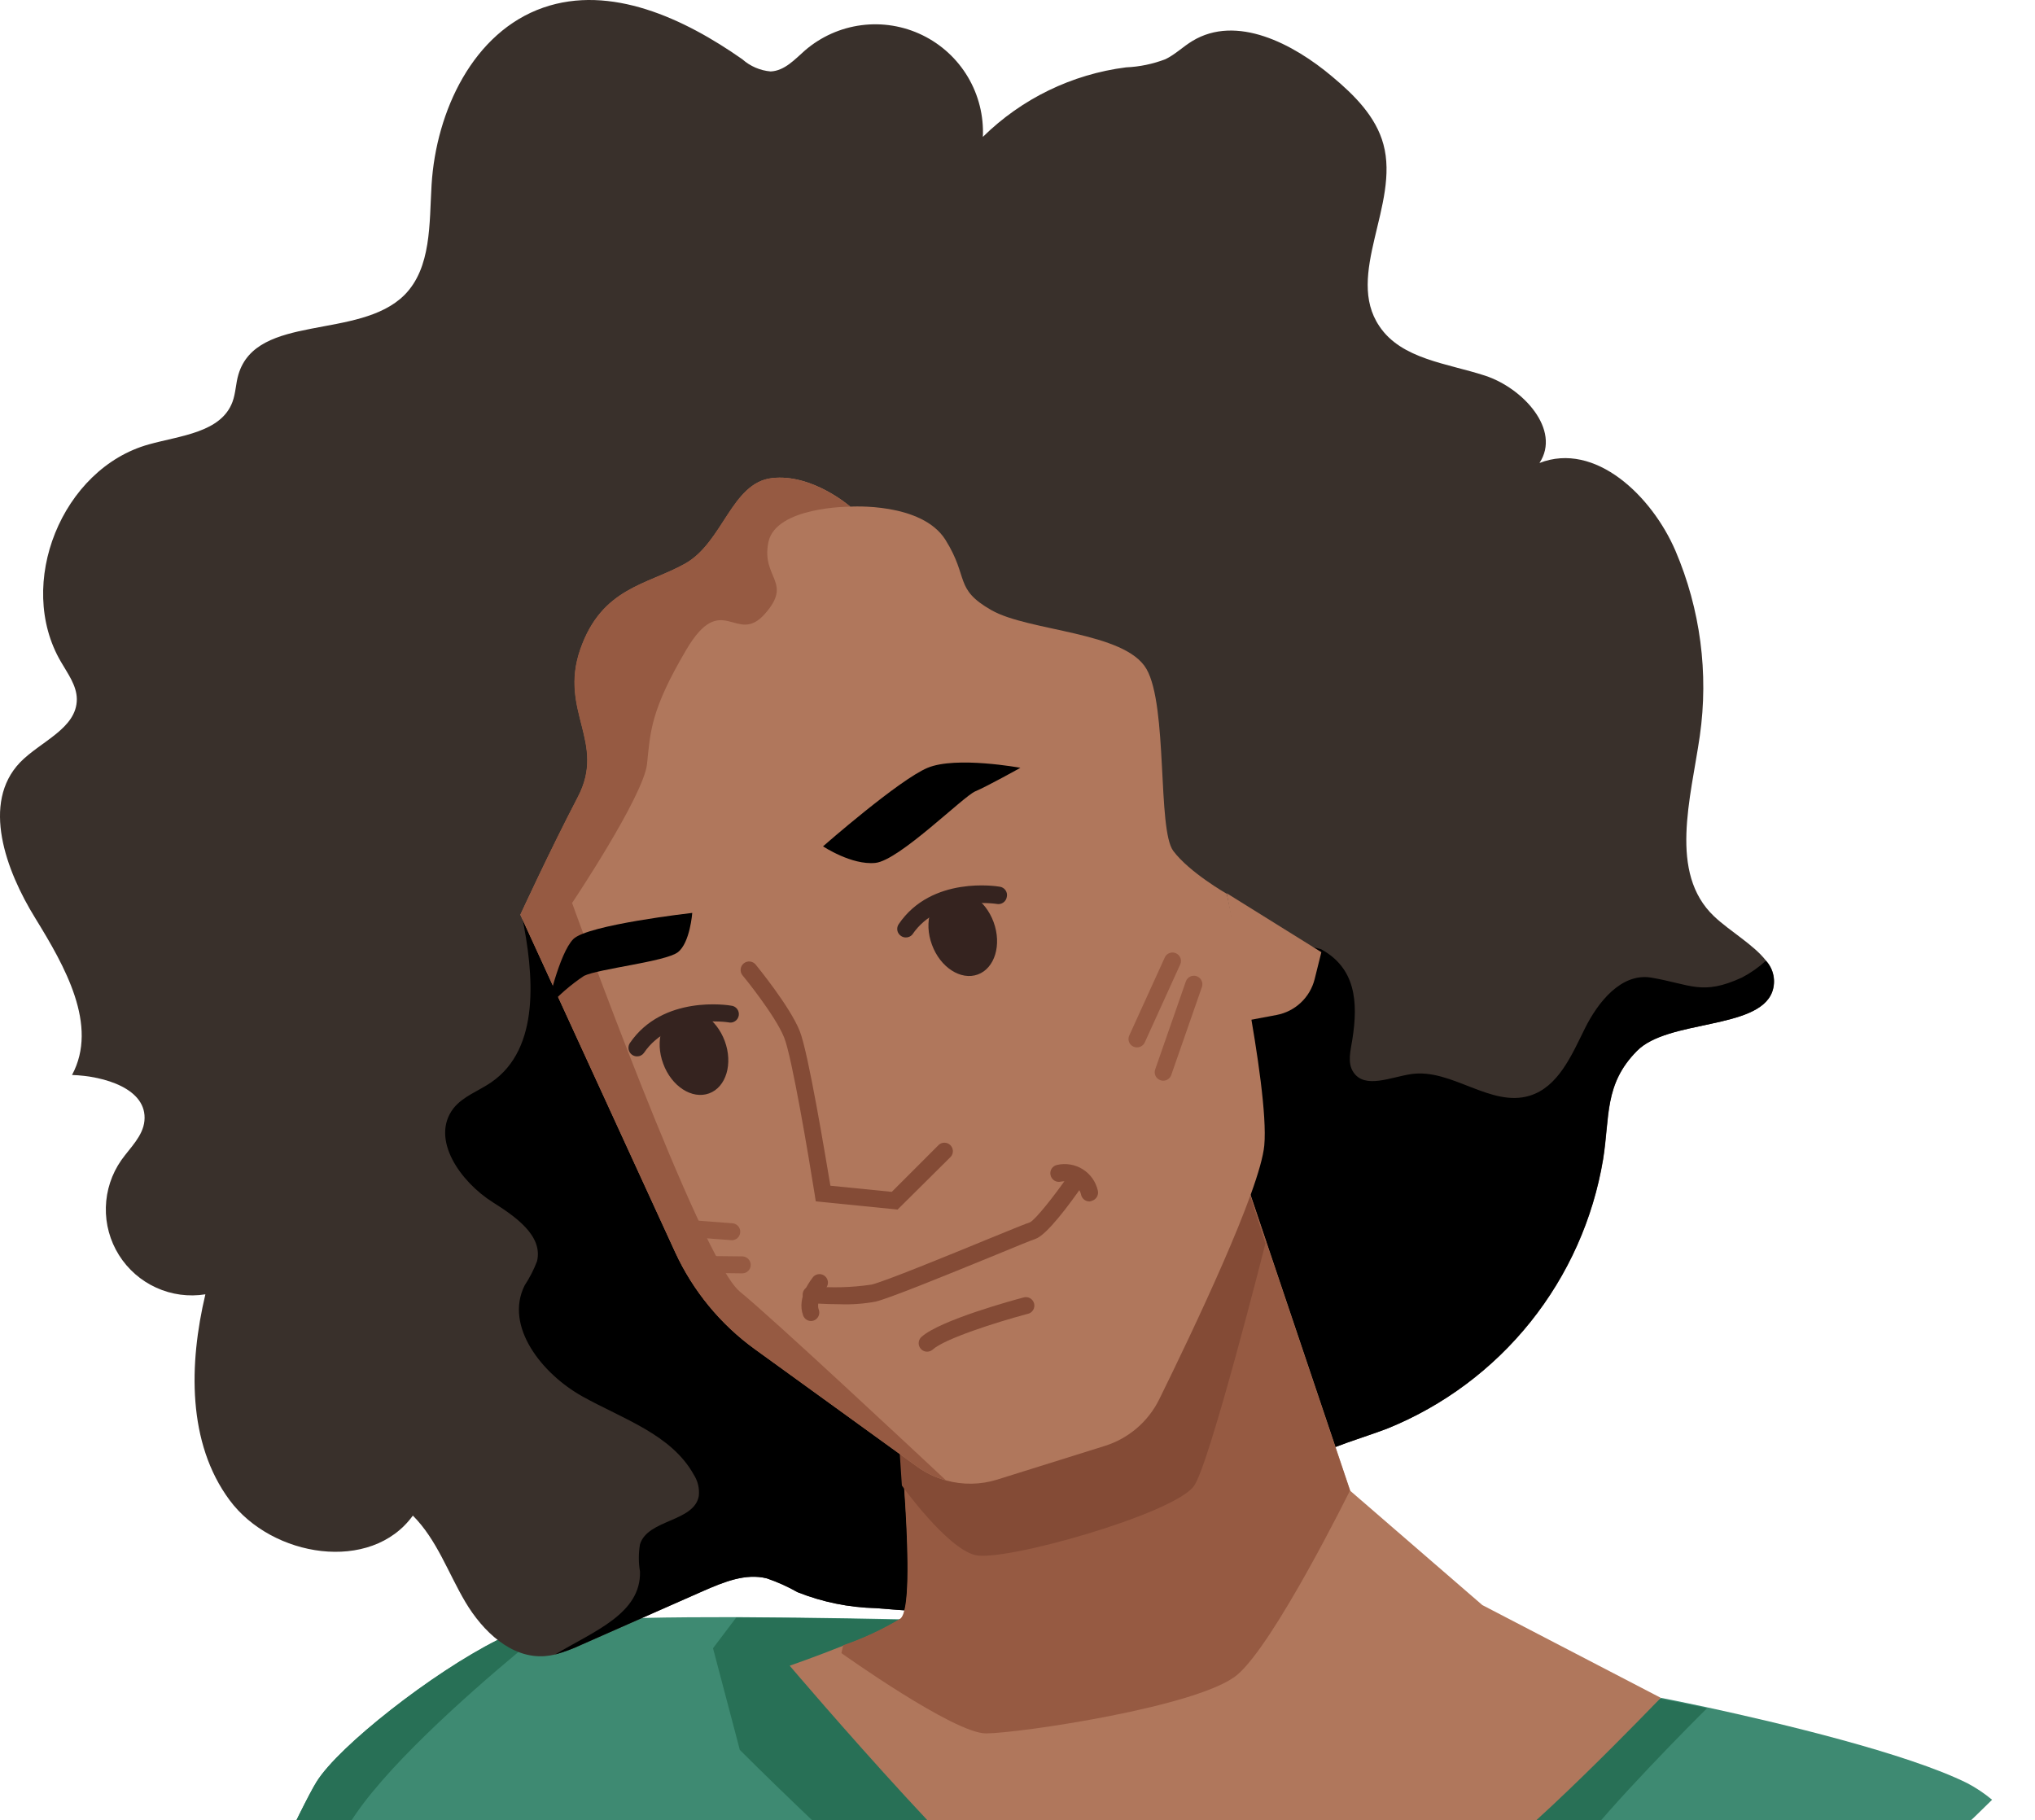 <?xml version="1.0" encoding="UTF-8"?>
<svg xmlns="http://www.w3.org/2000/svg" width="199" height="178" viewBox="0 0 199 178" fill="none">
  <g clip-path="url(#clip0_98_30769)">
    <path d="M88.043 158.357L85.143 163.647L84.603 164.647L82.323 168.787L78.013 176.647L57.293 214.387C53.943 213.637 50.723 212.787 47.623 211.807L46.623 211.507C38.753 208.981 31.205 205.545 24.133 201.267C22.523 200.267 20.973 199.267 19.453 198.267C24.263 187.837 29.593 176.437 30.953 174.267C33.133 170.757 42.323 163.567 48.623 160.407C49.663 159.863 50.751 159.418 51.873 159.077C52.633 158.898 53.405 158.771 54.183 158.697C55.743 158.527 57.773 158.397 60.073 158.307L62.823 158.227C65.753 158.157 68.933 158.147 72.033 158.147C80.403 158.187 88.043 158.357 88.043 158.357Z" fill="#3E8A72"></path>
    <path d="M54.233 158.667C53.463 159.287 52.233 160.287 50.703 161.547C45.553 165.847 37.283 173.177 34.133 178.417C31.583 182.677 27.433 192.847 24.133 201.247C22.523 200.247 20.973 199.247 19.453 198.247C24.263 187.817 29.593 176.417 30.953 174.247C33.133 170.737 42.323 163.547 48.623 160.387C49.663 159.844 50.751 159.398 51.873 159.057C52.65 158.872 53.438 158.742 54.233 158.667Z" fill="#287056"></path>
    <path d="M166.834 197.737C162.2 200.515 157.409 203.019 152.484 205.237C140.199 210.799 127.185 214.58 113.834 216.467C112.154 216.707 110.444 216.927 108.714 217.117C106.184 217.387 103.594 217.597 100.964 217.747C99.654 217.827 98.324 217.887 96.964 217.907C94.384 218.007 91.764 218.027 89.084 217.967C86.184 217.927 83.224 217.797 80.204 217.577H79.524C77.914 217.457 76.273 217.317 74.624 217.137C71.504 216.817 68.324 216.404 65.084 215.897C62.414 215.477 59.804 214.987 57.274 214.417C53.924 213.667 50.703 212.817 47.603 211.837L46.603 211.537C51.754 196.287 64.544 178.717 71.834 169.457C75.024 165.407 77.154 162.947 77.154 162.947L84.534 164.677L87.763 165.437L102.454 168.897L147.674 179.557L148.314 179.707L154.094 181.067L161.584 182.827L166.834 197.737Z" fill="#3E8A72"></path>
    <path d="M194.804 176.007C186.394 184.368 176.99 191.666 166.804 197.737C162.17 200.515 157.379 203.019 152.454 205.237L146.584 189.317L144.184 182.777L147.724 179.507L162.404 166.037C162.404 166.037 164.234 166.387 167.024 166.987C173.844 168.467 186.454 171.437 192.404 174.397C193.257 174.85 194.061 175.389 194.804 176.007Z" fill="#3E8A72"></path>
    <path d="M69.724 161.187L71.904 169.447L72.344 171.127C72.344 171.127 74.714 173.507 78.014 176.667C83.734 182.177 92.244 190.077 95.894 192.067C101.644 195.207 144.564 191.017 144.564 191.017C144.564 191.017 145.414 190.357 146.564 189.347C148.744 187.507 152.054 184.487 153.414 182.127C153.625 181.757 153.859 181.4 154.114 181.057C157.114 176.867 165.984 167.977 166.934 167.057C164.134 166.457 162.314 166.107 162.314 166.107L147.714 179.577L84.554 164.697L87.994 158.427C87.994 158.427 80.364 158.207 71.994 158.187L69.724 161.187Z" fill="#287056"></path>
    <path d="M3.453 89.797C6.343 94.497 9.653 100.277 7.043 105.127C10.193 105.227 14.433 106.477 14.123 109.617C13.973 111.117 12.733 112.227 11.863 113.457C10.918 114.811 10.393 116.412 10.351 118.063C10.31 119.713 10.755 121.339 11.632 122.737C12.508 124.136 13.777 125.246 15.28 125.929C16.783 126.612 18.453 126.837 20.084 126.577C18.474 133.367 18.303 141.107 22.453 146.707C26.604 152.307 36.283 153.867 40.373 148.217C42.723 150.567 43.823 153.827 45.513 156.677C47.203 159.527 50.003 162.217 53.303 161.957C53.64 161.929 53.975 161.876 54.303 161.797C55.175 161.557 56.025 161.243 56.843 160.857L68.783 155.587C70.783 154.717 72.913 153.827 75.003 154.357C76.044 154.711 77.048 155.163 78.003 155.707C80.438 156.675 83.025 157.203 85.643 157.267C96.703 158.177 108.963 158.767 117.643 151.867C121.233 149.027 123.943 145.067 127.903 142.787C130.323 141.387 133.083 140.697 135.693 139.697C141.164 137.478 145.974 133.893 149.665 129.286C153.355 124.678 155.803 119.201 156.773 113.377C157.443 109.197 156.863 106.037 160.073 102.787C163.073 99.697 171.923 100.707 173.303 97.017C173.494 96.501 173.538 95.943 173.432 95.403C173.326 94.864 173.074 94.363 172.703 93.957C171.493 92.387 169.153 91.067 167.623 89.617C163.143 85.377 165.343 78.077 166.223 71.967C167.1 65.83 166.276 59.57 163.843 53.867C161.533 48.497 155.993 43.157 150.543 45.277C152.683 42.027 148.923 37.947 145.223 36.737C141.523 35.527 137.043 35.137 134.883 31.897C131.503 26.897 136.883 19.987 135.283 14.117C134.553 11.407 132.453 9.307 130.283 7.497C126.433 4.247 120.913 1.397 116.603 4.007C115.693 4.557 114.923 5.327 113.973 5.787C112.738 6.261 111.435 6.531 110.113 6.587C104.828 7.26 99.91 9.649 96.113 13.387C96.207 11.333 95.697 9.296 94.647 7.527C93.596 5.759 92.05 4.338 90.201 3.438C88.351 2.538 86.279 2.2 84.239 2.464C82.199 2.729 80.282 3.585 78.723 4.927C77.723 5.807 76.723 6.927 75.363 6.987C74.336 6.899 73.365 6.482 72.593 5.797C66.893 1.797 59.703 -1.543 53.123 0.747C46.283 3.127 42.644 10.847 42.203 18.077C41.974 21.867 42.203 26.187 39.543 28.857C35.093 33.277 25.093 30.617 23.314 36.627C23.053 37.497 23.053 38.447 22.733 39.307C21.613 42.307 17.634 42.597 14.563 43.457C6.053 45.817 1.493 57.117 5.963 64.727C6.633 65.887 7.503 67.037 7.513 68.377C7.513 71.247 3.963 72.497 1.963 74.557C-1.837 78.527 0.553 85.107 3.453 89.797Z" fill="#39302B"></path>
    <path d="M48.194 117.577C50.374 118.957 53.123 120.837 52.514 123.347C52.197 124.176 51.791 124.967 51.304 125.707C49.304 129.707 53.004 134.357 56.944 136.557C60.884 138.757 65.653 140.267 67.844 144.217C68.243 144.837 68.417 145.575 68.334 146.307C67.874 148.847 63.334 148.567 62.584 151.027C62.434 151.908 62.434 152.807 62.584 153.687C62.694 157.807 58.104 159.507 54.284 161.797C55.156 161.557 56.005 161.243 56.824 160.857L68.763 155.587C70.763 154.717 72.894 153.827 74.984 154.357C76.024 154.711 77.028 155.164 77.984 155.707C80.418 156.675 83.005 157.203 85.624 157.267C96.683 158.177 108.944 158.767 117.624 151.867C121.214 149.027 123.924 145.067 127.884 142.787C130.304 141.387 133.064 140.697 135.674 139.697C141.144 137.478 145.954 133.893 149.645 129.286C153.335 124.678 155.783 119.201 156.754 113.377C157.424 109.197 156.844 106.037 160.054 102.787C163.054 99.697 171.904 100.707 173.284 97.017C173.474 96.501 173.518 95.943 173.412 95.403C173.307 94.864 173.054 94.364 172.684 93.957C171.978 94.603 171.191 95.155 170.343 95.597C166.433 97.397 165.344 96.257 161.424 95.597C158.534 95.157 156.264 97.987 154.974 100.597C153.684 103.207 152.374 106.307 149.574 107.157C145.764 108.317 141.954 104.467 138.014 105.037C136.014 105.327 133.453 106.537 132.343 104.847C131.733 103.937 132.074 102.737 132.244 101.657C132.844 97.897 132.524 94.657 129.184 92.827C106.344 86.687 79.904 87.137 57.774 95.457C57.6 93.804 56.811 92.276 55.562 91.179C54.312 90.082 52.696 89.496 51.034 89.537C52.214 95.297 52.864 102.537 48.034 105.847C46.794 106.697 45.273 107.217 44.343 108.387C42.044 111.387 45.034 115.587 48.194 117.577Z" fill="black"></path>
    <path d="M77.224 162.897C77.224 162.897 98.854 188.367 103.044 189.057C107.234 189.747 140.044 184.877 144.214 182.777C148.384 180.677 162.404 166.037 162.404 166.037L144.954 156.967L132.044 145.797L122.274 116.797L87.734 137.387C87.734 137.387 89.824 156.927 88.084 158.317C86.314 159.382 84.437 160.256 82.484 160.927C79.784 162.007 77.224 162.897 77.224 162.897Z" fill="#B0775C"></path>
    <path d="M82.283 161.667C82.283 161.667 93.283 169.517 96.413 169.517C99.543 169.517 117.343 166.907 121.013 163.767C124.683 160.627 132.013 145.767 132.013 145.767L122.243 116.767L87.703 137.357C87.703 137.357 89.793 156.897 88.053 158.287C86.283 159.352 84.406 160.226 82.453 160.897L82.283 161.667Z" fill="#965A42"></path>
    <path d="M123.744 121.607C123.744 121.607 118.244 143.357 116.744 145.337C114.744 148.067 98.144 152.777 95.354 152.077C92.564 151.377 88.194 145.277 88.194 145.277L87.674 137.427L122.214 116.837L123.744 121.607Z" fill="#844B36"></path>
    <path d="M50.884 89.457L66.024 122.457C67.766 126.238 70.452 129.507 73.824 131.947L89.674 143.417C90.529 144.041 91.492 144.502 92.514 144.777C94.154 145.231 95.889 145.203 97.514 144.697L108.054 141.397C109.198 141.037 110.257 140.449 111.167 139.669C112.078 138.888 112.822 137.932 113.354 136.857C116.564 130.337 123.234 116.367 123.634 112.007C124.154 106.247 119.964 87.407 119.964 87.407C119.964 87.407 116.304 85.317 114.734 83.217C113.164 81.117 114.214 69.087 112.114 65.427C110.014 61.767 100.604 61.757 96.944 59.667C93.284 57.577 94.784 56.527 92.464 52.807C90.144 49.087 83.154 49.547 83.154 49.547C83.154 49.547 79.434 46.287 75.484 46.757C71.534 47.227 70.714 53.047 66.994 55.127C63.274 57.207 58.854 57.457 56.754 63.507C54.654 69.557 59.314 72.577 56.524 77.927C53.734 83.277 50.884 89.457 50.884 89.457Z" fill="#B0775C"></path>
    <path d="M99.783 75.087C99.783 75.087 93.504 73.927 90.713 75.087C87.924 76.247 80.483 82.767 80.483 82.767C80.483 82.767 83.273 84.627 85.603 84.387C87.933 84.147 94.203 77.877 95.373 77.387C96.543 76.897 99.783 75.087 99.783 75.087Z" fill="black"></path>
    <path d="M87.774 118.287L79.774 117.487L79.674 116.847C79.094 113.187 77.434 103.287 76.674 101.447C75.794 99.267 72.674 95.447 72.614 95.387C72.473 95.218 72.406 94.999 72.427 94.78C72.447 94.56 72.554 94.358 72.724 94.217C72.894 94.077 73.112 94.009 73.332 94.03C73.551 94.051 73.753 94.158 73.894 94.327C74.024 94.497 77.244 98.417 78.204 100.827C79.054 102.947 80.744 113.257 81.204 115.957L87.204 116.557L91.814 111.947C91.973 111.812 92.177 111.742 92.385 111.75C92.593 111.759 92.791 111.845 92.939 111.993C93.086 112.14 93.172 112.338 93.181 112.546C93.189 112.755 93.119 112.958 92.984 113.117L87.774 118.287Z" fill="#844B36"></path>
    <path d="M111.184 102.427C111.045 102.429 110.908 102.395 110.786 102.329C110.664 102.263 110.56 102.167 110.485 102.05C110.41 101.933 110.366 101.799 110.357 101.66C110.348 101.522 110.375 101.383 110.434 101.257L113.924 93.587C114.023 93.402 114.189 93.261 114.388 93.194C114.587 93.126 114.805 93.136 114.996 93.223C115.188 93.309 115.34 93.465 115.421 93.659C115.502 93.853 115.507 94.07 115.434 94.267L111.944 101.947C111.876 102.091 111.768 102.213 111.634 102.298C111.499 102.383 111.343 102.428 111.184 102.427Z" fill="#965A42"></path>
    <path d="M113.743 105.687C113.65 105.69 113.558 105.673 113.473 105.637C113.37 105.603 113.275 105.548 113.194 105.476C113.112 105.404 113.046 105.317 112.998 105.219C112.951 105.121 112.923 105.015 112.917 104.907C112.911 104.798 112.927 104.69 112.963 104.587L115.963 95.977C116.036 95.769 116.188 95.599 116.387 95.503C116.586 95.407 116.815 95.394 117.023 95.467C117.231 95.54 117.402 95.693 117.497 95.892C117.593 96.091 117.606 96.319 117.533 96.527L114.533 105.137C114.475 105.3 114.367 105.44 114.226 105.539C114.084 105.637 113.915 105.689 113.743 105.687Z" fill="#965A42"></path>
    <path d="M71.524 121.277H71.464L66.114 120.877C65.895 120.859 65.693 120.756 65.55 120.589C65.408 120.422 65.337 120.206 65.354 119.987C65.372 119.768 65.475 119.564 65.642 119.42C65.808 119.276 66.024 119.204 66.244 119.217L71.594 119.627C71.814 119.637 72.022 119.733 72.171 119.895C72.32 120.057 72.398 120.272 72.389 120.492C72.38 120.712 72.283 120.92 72.121 121.069C71.959 121.218 71.744 121.297 71.524 121.287V121.277Z" fill="#965A42"></path>
    <path d="M72.574 124.527L67.744 124.467C67.636 124.466 67.53 124.444 67.431 124.401C67.332 124.359 67.242 124.297 67.167 124.22C67.091 124.143 67.032 124.052 66.992 123.952C66.952 123.852 66.932 123.745 66.934 123.637C66.936 123.419 67.025 123.21 67.18 123.057C67.336 122.903 67.545 122.817 67.764 122.817L72.594 122.867C72.813 122.873 73.022 122.963 73.175 123.12C73.328 123.277 73.414 123.488 73.414 123.707C73.412 123.816 73.389 123.924 73.347 124.024C73.304 124.124 73.242 124.215 73.163 124.291C73.085 124.367 72.993 124.428 72.892 124.468C72.791 124.509 72.683 124.529 72.574 124.527Z" fill="#965A42"></path>
    <path d="M82.124 127.547C80.624 127.547 79.344 127.437 79.243 127.437C79.025 127.417 78.823 127.311 78.683 127.142C78.542 126.974 78.474 126.756 78.493 126.537C78.502 126.429 78.533 126.323 78.583 126.226C78.633 126.129 78.702 126.043 78.786 125.973C78.87 125.903 78.967 125.851 79.071 125.819C79.175 125.787 79.285 125.776 79.394 125.787C81.336 125.967 83.293 125.913 85.224 125.627C86.573 125.297 92.674 122.797 96.714 121.137C99.014 120.197 100.334 119.657 100.714 119.537C101.234 119.297 103.083 116.977 104.473 114.967C104.606 114.786 104.805 114.664 105.028 114.629C105.25 114.595 105.477 114.65 105.659 114.782C105.84 114.915 105.962 115.114 105.996 115.337C106.031 115.559 105.976 115.786 105.843 115.967C104.603 117.747 102.373 120.787 101.233 121.167C100.913 121.267 99.234 121.947 97.364 122.727C91.963 124.937 87.004 126.947 85.644 127.287C84.484 127.504 83.303 127.592 82.124 127.547Z" fill="#844B36"></path>
    <path d="M90.663 132.187C90.496 132.187 90.334 132.136 90.196 132.042C90.059 131.947 89.953 131.814 89.892 131.658C89.832 131.503 89.82 131.333 89.857 131.17C89.895 131.008 89.981 130.86 90.103 130.747C91.943 129.087 99.213 127.117 100.043 126.897C100.151 126.859 100.266 126.844 100.381 126.852C100.495 126.86 100.607 126.893 100.709 126.946C100.81 127 100.899 127.074 100.97 127.164C101.042 127.254 101.094 127.358 101.123 127.469C101.152 127.58 101.158 127.696 101.14 127.809C101.122 127.923 101.081 128.031 101.019 128.128C100.957 128.225 100.875 128.307 100.78 128.371C100.684 128.435 100.576 128.478 100.463 128.497C97.393 129.317 92.383 130.917 91.213 131.977C91.061 132.111 90.866 132.186 90.663 132.187Z" fill="#844B36"></path>
    <path d="M106.534 117.497C106.353 117.496 106.179 117.437 106.034 117.329C105.89 117.221 105.785 117.07 105.733 116.897C105.69 116.678 105.605 116.469 105.481 116.283C105.357 116.097 105.197 115.937 105.012 115.812C104.826 115.688 104.617 115.601 104.398 115.558C104.179 115.514 103.953 115.514 103.733 115.557C103.626 115.582 103.516 115.586 103.407 115.568C103.299 115.55 103.195 115.51 103.102 115.452C103.009 115.393 102.928 115.316 102.865 115.226C102.802 115.136 102.757 115.035 102.733 114.927C102.707 114.821 102.702 114.71 102.719 114.602C102.736 114.493 102.774 114.39 102.832 114.296C102.89 114.203 102.966 114.122 103.055 114.059C103.145 113.996 103.246 113.951 103.353 113.927C103.78 113.827 104.223 113.812 104.656 113.883C105.088 113.955 105.503 114.111 105.875 114.344C106.247 114.576 106.569 114.88 106.823 115.237C107.076 115.595 107.257 116 107.353 116.427C107.406 116.635 107.376 116.856 107.27 117.042C107.164 117.229 106.989 117.367 106.784 117.427C106.706 117.468 106.621 117.492 106.534 117.497Z" fill="#844B36"></path>
    <path d="M79.323 129.187C79.155 129.19 78.989 129.141 78.85 129.046C78.71 128.951 78.603 128.815 78.543 128.657C77.863 126.847 79.393 125.047 79.543 124.847C79.693 124.696 79.894 124.608 80.107 124.601C80.319 124.594 80.526 124.669 80.685 124.81C80.843 124.951 80.942 125.147 80.961 125.359C80.979 125.571 80.916 125.781 80.783 125.947C80.503 126.257 79.784 127.327 80.064 128.067C80.141 128.273 80.135 128.501 80.045 128.702C79.955 128.902 79.789 129.059 79.584 129.137C79.5 129.169 79.412 129.186 79.323 129.187Z" fill="#844B36"></path>
    <path d="M88.563 91.677C88.398 91.677 88.237 91.624 88.103 91.527C88.013 91.467 87.935 91.389 87.874 91.298C87.814 91.208 87.772 91.106 87.752 90.999C87.731 90.891 87.733 90.781 87.755 90.675C87.778 90.568 87.821 90.467 87.883 90.377C91.103 85.627 97.503 86.667 97.773 86.717C97.886 86.734 97.994 86.773 98.09 86.834C98.187 86.894 98.269 86.974 98.333 87.068C98.397 87.162 98.441 87.268 98.462 87.38C98.482 87.492 98.48 87.607 98.453 87.717C98.436 87.829 98.395 87.936 98.334 88.032C98.274 88.128 98.194 88.21 98.1 88.273C98.007 88.337 97.901 88.381 97.79 88.402C97.678 88.424 97.564 88.422 97.453 88.397C97.453 88.397 91.834 87.507 89.213 91.397C89.133 91.49 89.033 91.563 88.92 91.611C88.808 91.66 88.686 91.682 88.563 91.677Z" fill="#35231F"></path>
    <path d="M91.134 92.387C91.944 94.607 93.964 95.907 95.624 95.297C97.284 94.687 97.974 92.387 97.164 90.177C96.354 87.967 94.334 86.657 92.674 87.267C91.014 87.877 90.314 90.187 91.134 92.387Z" fill="#35231F"></path>
    <path d="M62.283 103.307C62.133 103.305 61.986 103.262 61.858 103.184C61.729 103.106 61.625 102.994 61.554 102.861C61.484 102.728 61.45 102.579 61.457 102.429C61.464 102.279 61.511 102.133 61.593 102.007C64.823 97.267 71.223 98.297 71.493 98.347C71.608 98.357 71.719 98.39 71.82 98.445C71.921 98.5 72.01 98.576 72.08 98.667C72.15 98.758 72.201 98.862 72.229 98.974C72.257 99.085 72.261 99.202 72.242 99.315C72.222 99.428 72.179 99.536 72.116 99.632C72.052 99.728 71.97 99.81 71.873 99.872C71.776 99.934 71.668 99.976 71.554 99.994C71.441 100.012 71.325 100.006 71.213 99.977C71.213 99.977 65.593 99.087 62.963 102.977C62.885 103.083 62.782 103.168 62.663 103.225C62.545 103.283 62.415 103.311 62.283 103.307Z" fill="#35231F"></path>
    <path d="M64.853 104.017C65.663 106.237 67.673 107.537 69.343 106.927C71.013 106.317 71.693 104.017 70.873 101.807C70.053 99.597 68.053 98.287 66.383 98.897C64.713 99.507 64.033 101.807 64.853 104.017Z" fill="#35231F"></path>
    <path d="M129.214 93.117L128.554 95.767C128.332 96.642 127.865 97.435 127.207 98.053C126.55 98.671 125.73 99.089 124.844 99.257L122.234 99.747L119.964 87.357L129.214 93.117Z" fill="#B0775C"></path>
    <path d="M50.884 89.457L66.024 122.457C67.766 126.238 70.452 129.507 73.824 131.947L89.674 143.417C90.529 144.041 91.492 144.502 92.514 144.777C89.154 141.637 75.694 129.047 72.344 126.307C68.504 123.167 55.944 88.307 55.944 88.307C55.944 88.307 62.944 77.847 63.274 74.697C63.604 71.547 63.614 69.467 67.114 63.537C70.614 57.607 71.994 63.187 74.784 60.047C77.574 56.907 74.434 56.557 75.134 53.047C75.834 49.537 83.134 49.547 83.134 49.547C83.134 49.547 79.414 46.287 75.464 46.757C71.514 47.227 70.694 53.047 66.974 55.127C63.254 57.207 58.834 57.457 56.734 63.507C54.634 69.557 59.294 72.577 56.504 77.927C53.714 83.277 50.884 89.457 50.884 89.457Z" fill="#965A42"></path>
    <path d="M67.694 89.277C67.694 89.277 57.454 90.437 56.064 91.837C54.674 93.237 53.504 98.577 53.504 98.577C54.565 97.381 55.774 96.326 57.104 95.437C58.504 94.737 65.104 94.047 66.294 93.117C67.484 92.187 67.694 89.277 67.694 89.277Z" fill="black"></path>
  </g>
  <defs>
    <clipPath id="clip0_98_30769">
      <rect width="199" height="178" fill="white"></rect>
    </clipPath>
  </defs>
</svg>
